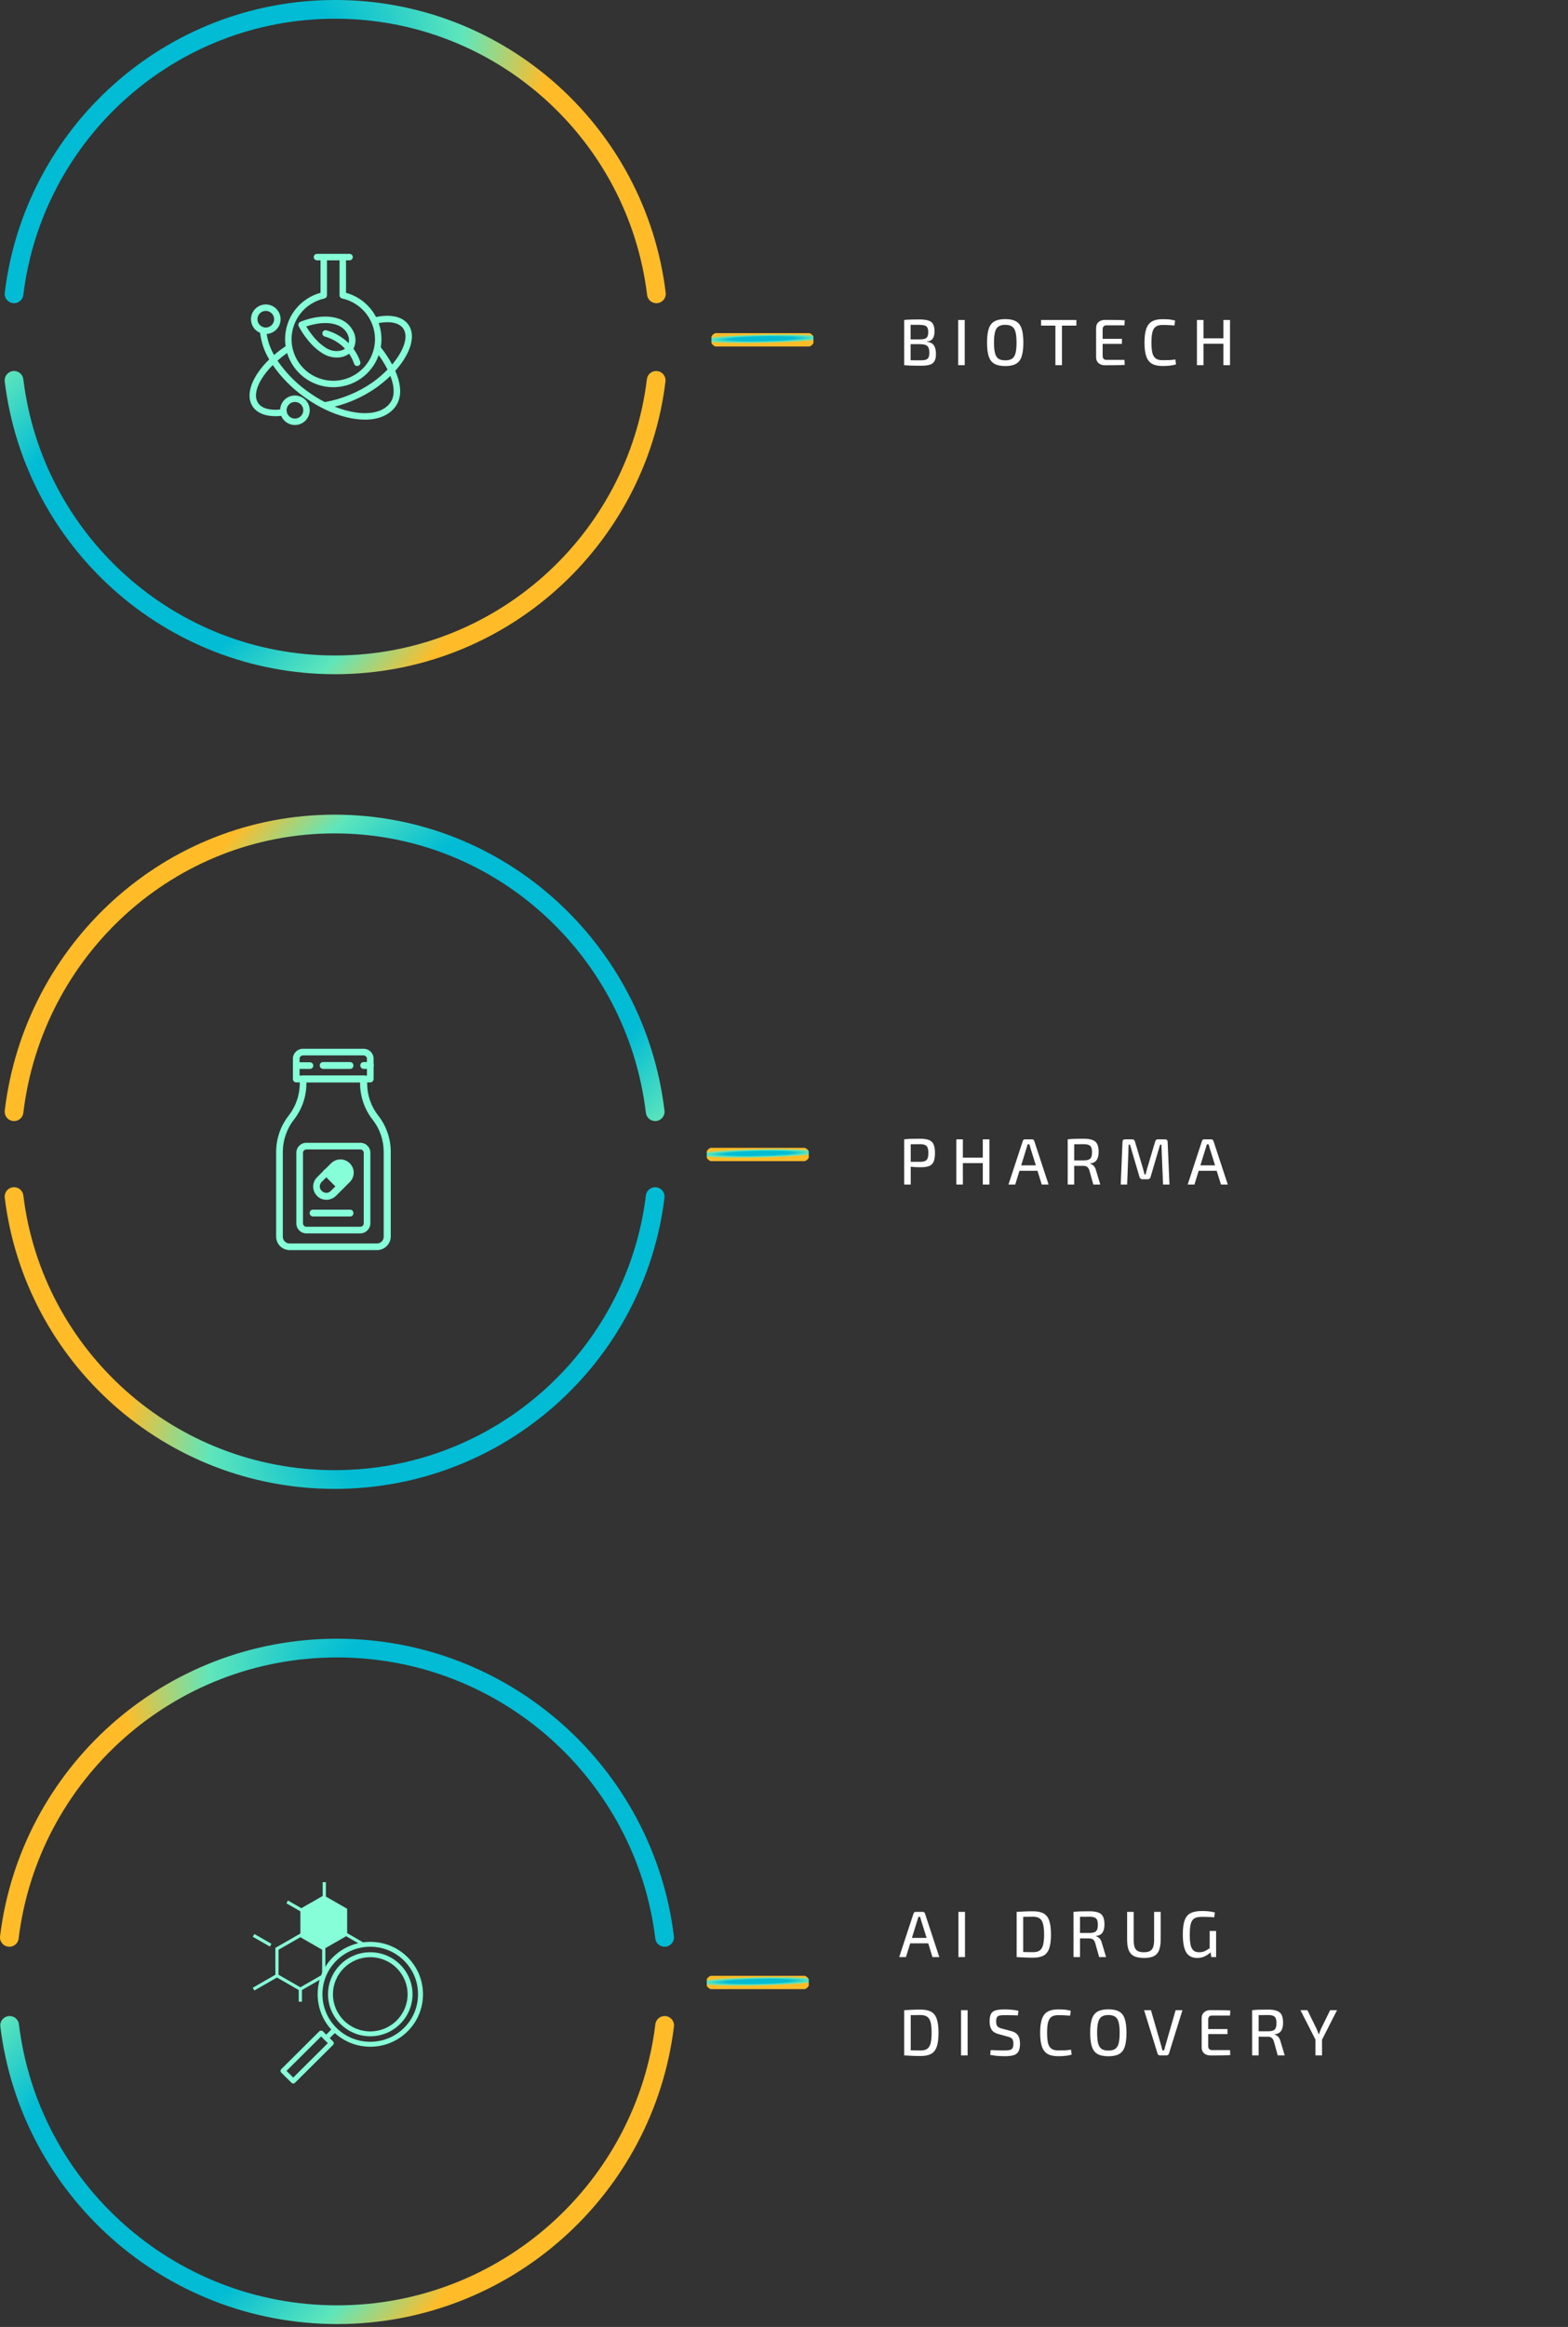 <svg xmlns="http://www.w3.org/2000/svg" width="335" height="497" viewBox="0 0 335 497" fill="none"><rect x="0" y="0" width="335" height="497" fill="#333333" stroke="none"/><path d="M77.888 415.823L78.229 415.237L74.171 412.876V407.681L69.625 405.073V402H68.943V404.941L64.382 407.559L61.527 405.92L61.185 406.508L64.169 408.221V412.972L58.829 416.036V421.776L54 424.548L54.341 425.135L59.17 422.364L63.828 425.038V427.535H64.51V425.038L69.51 422.166V416.095L73.959 413.541L77.888 415.823ZM68.827 421.776L64.169 424.45L59.511 421.776V416.428L64.169 413.754L68.827 416.428V421.776Z" fill="#86FFD8"></path><path d="M54.341 413.067L54 413.655L57.652 415.752L57.993 415.164L54.341 413.067Z" fill="#86FFD8"></path><path d="M79.101 414.75C76.091 414.75 73.26 415.915 71.133 418.024C66.915 422.218 66.771 429.107 70.779 433.481L69.691 434.562L68.976 433.845C68.784 433.654 68.423 433.654 68.231 433.845L60.095 441.935C59.993 442.036 59.938 442.168 59.938 442.305C59.938 442.443 59.993 442.574 60.095 442.676L62.276 444.845C62.378 444.946 62.504 445 62.648 445C62.793 445 62.919 444.946 63.021 444.845L71.157 436.755C71.259 436.653 71.314 436.522 71.314 436.384C71.314 436.247 71.259 436.115 71.157 436.014L70.442 435.303L71.53 434.221C73.609 436.109 76.295 437.143 79.107 437.143C82.118 437.143 84.948 435.978 87.075 433.869C89.202 431.754 90.368 428.946 90.368 425.946C90.368 422.947 89.196 420.139 87.075 418.024C84.948 415.909 82.118 414.75 79.101 414.75ZM62.648 443.733L61.212 442.305L68.603 434.956L70.04 436.384L62.648 443.733ZM86.324 433.122C82.34 437.083 75.862 437.083 71.878 433.122C67.894 429.161 67.894 422.72 71.878 418.759C73.807 416.841 76.367 415.789 79.101 415.789C81.835 415.789 84.395 416.841 86.324 418.759C88.253 420.677 89.31 423.222 89.31 425.94C89.31 428.659 88.253 431.21 86.324 433.122Z" fill="#86FFD8"></path><path d="M79.108 416.966C74.132 416.966 70.082 420.993 70.082 425.94C70.082 430.887 74.132 434.914 79.108 434.914C84.083 434.914 88.133 430.893 88.133 425.94C88.133 420.987 84.083 416.966 79.108 416.966ZM79.108 433.875C74.709 433.875 71.134 430.314 71.134 425.946C71.134 421.579 74.715 418.018 79.108 418.018C83.506 418.018 87.082 421.579 87.082 425.946C87.082 430.314 83.506 433.875 79.108 433.875Z" fill="#86FFD8"></path><path d="M2.06 432.59C6.305 467.4 36.021 494.379 72.03 494.379C108.039 494.379 137.755 467.4 142 432.59" stroke="url(#paint0_angular)" stroke-width="4" stroke-miterlimit="10" stroke-linecap="round"></path><path d="M2 413.789C6.245 378.98 35.961 352 72.02 352C108.029 352 137.745 378.98 141.99 413.789" stroke="url(#paint1_angular)" stroke-width="4" stroke-miterlimit="10" stroke-linecap="round"></path><g clip-path="url(#clip0)"><path d="M152.329 423.421L171.461 423.421" stroke="url(#paint2_angular)" stroke-width="3" stroke-miterlimit="10" stroke-linecap="round"></path></g><path d="M196.41 68.228C197.203 68.228 197.838 68.303 198.314 68.452C198.79 68.592 199.131 68.844 199.336 69.208C199.551 69.572 199.658 70.085 199.658 70.748C199.658 71.439 199.527 71.966 199.266 72.33C199.014 72.694 198.599 72.904 198.02 72.96V73.016C198.739 73.081 199.243 73.333 199.532 73.772C199.821 74.211 199.966 74.817 199.966 75.592C199.966 76.255 199.859 76.768 199.644 77.132C199.439 77.496 199.107 77.753 198.65 77.902C198.193 78.042 197.591 78.112 196.844 78.112C196.275 78.112 195.785 78.107 195.374 78.098C194.973 78.098 194.599 78.089 194.254 78.07C193.909 78.051 193.549 78.028 193.176 78V68.34C193.503 68.303 193.82 68.279 194.128 68.27C194.436 68.251 194.767 68.242 195.122 68.242C195.486 68.233 195.915 68.228 196.41 68.228ZM196.34 69.376C195.985 69.376 195.659 69.376 195.36 69.376C195.061 69.376 194.791 69.376 194.548 69.376V72.484H196.522C196.97 72.484 197.325 72.442 197.586 72.358C197.847 72.265 198.034 72.106 198.146 71.882C198.258 71.658 198.314 71.336 198.314 70.916C198.314 70.496 198.249 70.174 198.118 69.95C197.997 69.726 197.791 69.577 197.502 69.502C197.222 69.418 196.835 69.376 196.34 69.376ZM196.536 73.506H194.548V76.95C195.108 76.959 195.799 76.964 196.62 76.964C197.105 76.964 197.488 76.922 197.768 76.838C198.048 76.754 198.249 76.595 198.37 76.362C198.491 76.129 198.552 75.788 198.552 75.34C198.552 74.864 198.487 74.495 198.356 74.234C198.235 73.963 198.025 73.777 197.726 73.674C197.437 73.571 197.04 73.515 196.536 73.506ZM206.112 68.34V78H204.712V68.34H206.112ZM214.773 68.158C215.725 68.158 216.481 68.312 217.041 68.62C217.61 68.928 218.016 69.446 218.259 70.174C218.511 70.902 218.637 71.901 218.637 73.17C218.637 74.439 218.511 75.438 218.259 76.166C218.016 76.894 217.61 77.412 217.041 77.72C216.481 78.028 215.725 78.182 214.773 78.182C213.821 78.182 213.06 78.028 212.491 77.72C211.921 77.412 211.511 76.894 211.259 76.166C211.007 75.438 210.881 74.439 210.881 73.17C210.881 71.901 211.007 70.902 211.259 70.174C211.511 69.446 211.921 68.928 212.491 68.62C213.06 68.312 213.821 68.158 214.773 68.158ZM214.773 69.376C214.166 69.376 213.685 69.493 213.331 69.726C212.985 69.95 212.738 70.342 212.589 70.902C212.439 71.453 212.365 72.209 212.365 73.17C212.365 74.131 212.439 74.892 212.589 75.452C212.738 76.003 212.985 76.395 213.331 76.628C213.685 76.852 214.166 76.964 214.773 76.964C215.379 76.964 215.855 76.852 216.201 76.628C216.555 76.395 216.807 76.003 216.957 75.452C217.106 74.892 217.181 74.131 217.181 73.17C217.181 72.209 217.106 71.453 216.957 70.902C216.807 70.342 216.555 69.95 216.201 69.726C215.855 69.493 215.379 69.376 214.773 69.376ZM229.965 68.34V69.544H226.885V78H225.485V69.544H222.419V68.34H229.965ZM236.083 68.326C236.783 68.326 237.497 68.331 238.225 68.34C238.962 68.34 239.653 68.363 240.297 68.41L240.241 69.488H236.391C235.849 69.488 235.579 69.782 235.579 70.37V72.372H239.695V73.45H235.579V75.97C235.579 76.567 235.849 76.866 236.391 76.866H240.241L240.297 77.93C239.653 77.977 238.962 78 238.225 78C237.497 78.009 236.783 78.014 236.083 78.014C235.504 78.014 235.042 77.86 234.697 77.552C234.351 77.244 234.179 76.824 234.179 76.292V70.048C234.179 69.516 234.351 69.096 234.697 68.788C235.042 68.48 235.504 68.326 236.083 68.326ZM248.369 68.172C248.789 68.172 249.148 68.181 249.447 68.2C249.746 68.219 250.021 68.251 250.273 68.298C250.525 68.335 250.786 68.391 251.057 68.466L250.917 69.516C250.637 69.488 250.376 69.469 250.133 69.46C249.89 69.441 249.629 69.427 249.349 69.418C249.078 69.409 248.752 69.404 248.369 69.404C247.772 69.404 247.3 69.521 246.955 69.754C246.61 69.987 246.362 70.379 246.213 70.93C246.073 71.471 246.003 72.218 246.003 73.17C246.003 74.122 246.073 74.873 246.213 75.424C246.362 75.965 246.61 76.353 246.955 76.586C247.3 76.819 247.772 76.936 248.369 76.936C248.976 76.936 249.484 76.927 249.895 76.908C250.315 76.88 250.721 76.838 251.113 76.782L251.253 77.832C250.842 77.953 250.418 78.037 249.979 78.084C249.55 78.14 249.013 78.168 248.369 78.168C247.426 78.168 246.675 78.009 246.115 77.692C245.555 77.365 245.149 76.838 244.897 76.11C244.645 75.382 244.519 74.402 244.519 73.17C244.519 71.938 244.645 70.958 244.897 70.23C245.149 69.502 245.555 68.979 246.115 68.662C246.675 68.335 247.426 68.172 248.369 68.172ZM257.122 68.34V72.26H261.378V68.34H262.792V78H261.378V73.422H257.122V78H255.722V68.34H257.122Z" fill="white"></path><g clip-path="url(#clip1)"><path d="M69.691 249.972L73.183 248.252L74.864 249.8L73.139 252.982L69.691 249.972Z" fill="#86FFD8"></path><path d="M79.131 231.181H63.311C62.923 231.181 62.578 230.88 62.578 230.45V226.15C62.578 224.946 63.526 224 64.733 224H77.666C78.873 224 79.821 224.946 79.821 226.15V230.45C79.821 230.837 79.519 231.181 79.131 231.181ZM64.043 229.719H78.398V226.15C78.398 225.763 78.097 225.419 77.666 225.419H64.733C64.345 225.419 64 225.72 64 226.15V229.719H64.043Z" fill="#86FFD8"></path><path d="M80.554 267H61.888C60.293 267 59 265.71 59 264.119V246.016C59 243.221 59.948 240.469 61.673 238.276C63.181 236.341 64.044 233.89 64.044 231.396V230.45C64.044 230.063 64.345 229.719 64.776 229.719H77.709C78.097 229.719 78.442 230.02 78.442 230.45V231.396C78.442 233.89 79.261 236.298 80.812 238.276C82.537 240.469 83.485 243.221 83.485 246.016V264.162C83.442 265.71 82.149 267 80.554 267ZM65.466 231.181V231.396C65.466 234.191 64.518 236.943 62.794 239.136C61.285 241.071 60.423 243.522 60.423 246.016V264.162C60.423 264.936 61.069 265.581 61.845 265.581H80.554C81.33 265.581 81.976 264.936 81.976 264.162V246.016C81.976 243.522 81.157 241.114 79.606 239.136C77.881 236.943 76.933 234.191 76.933 231.396V231.181H65.466Z" fill="#86FFD8"></path><path d="M76.976 263.431H65.466C64.259 263.431 63.311 262.485 63.311 261.281V246.231C63.311 245.027 64.259 244.081 65.466 244.081H76.976C78.183 244.081 79.131 245.027 79.131 246.231V261.281C79.131 262.442 78.14 263.431 76.976 263.431ZM65.466 245.5C65.078 245.5 64.733 245.801 64.733 246.231V261.281C64.733 261.668 65.035 262.012 65.466 262.012H76.976C77.364 262.012 77.709 261.711 77.709 261.281V246.231C77.709 245.844 77.407 245.5 76.976 245.5H65.466Z" fill="#86FFD8"></path><path d="M69.734 256.25C69.001 256.25 68.268 255.992 67.751 255.433C66.63 254.315 66.63 252.552 67.751 251.434L70.725 248.467C71.846 247.349 73.614 247.349 74.734 248.467C75.855 249.585 75.855 251.348 74.734 252.466L71.76 255.433C71.156 255.992 70.467 256.25 69.734 256.25ZM72.708 249.069C72.363 249.069 72.019 249.198 71.717 249.456L68.742 252.423C68.182 252.982 68.182 253.842 68.742 254.358C69.303 254.917 70.165 254.917 70.682 254.358L73.657 251.391C74.217 250.832 74.217 249.972 73.657 249.456C73.398 249.198 73.053 249.069 72.708 249.069Z" fill="#86FFD8"></path><path d="M72.708 254.143C72.536 254.143 72.32 254.057 72.191 253.928L69.216 250.961C68.915 250.66 68.915 250.23 69.216 249.929C69.518 249.628 69.949 249.628 70.251 249.929L73.226 252.896C73.527 253.197 73.527 253.627 73.226 253.928C73.053 254.1 72.881 254.143 72.708 254.143Z" fill="#86FFD8"></path><path d="M74.82 259.819H66.889C66.501 259.819 66.156 259.518 66.156 259.088C66.156 258.658 66.458 258.357 66.889 258.357H74.777C75.165 258.357 75.51 258.658 75.51 259.088C75.51 259.518 75.209 259.819 74.82 259.819Z" fill="#86FFD8"></path><path d="M66.199 228.3H63.311C62.923 228.3 62.578 227.999 62.578 227.569C62.578 227.139 62.923 226.881 63.311 226.881H66.199C66.587 226.881 66.932 227.182 66.932 227.612C66.932 228.042 66.587 228.3 66.199 228.3Z" fill="#86FFD8"></path><path d="M74.821 228.3H69.044C68.656 228.3 68.311 227.999 68.311 227.569C68.311 227.139 68.613 226.838 69.044 226.838H74.777C75.165 226.838 75.51 227.139 75.51 227.569C75.51 227.999 75.209 228.3 74.821 228.3Z" fill="#86FFD8"></path><path d="M79.131 228.3H77.709C77.321 228.3 76.976 227.999 76.976 227.569C76.976 227.139 77.278 226.838 77.709 226.838H79.131C79.519 226.838 79.864 227.139 79.864 227.569C79.864 227.999 79.519 228.3 79.131 228.3Z" fill="#86FFD8"></path></g><path d="M139.978 237.439C135.823 202.827 106.736 176 71.489 176C36.242 176 7.155 202.827 3 237.439" stroke="url(#paint3_angular)" stroke-width="4" stroke-miterlimit="10" stroke-linecap="round"></path><path d="M3 255.568C7.154 289.613 36.23 316 71.514 316C106.748 316 135.825 289.613 139.978 255.568" stroke="url(#paint4_angular)" stroke-width="4" stroke-miterlimit="10" stroke-linecap="round"></path><g clip-path="url(#clip2)"><path d="M152.328 246.579L171.461 246.579" stroke="url(#paint5_angular)" stroke-width="3" stroke-miterlimit="10" stroke-linecap="round"></path></g><path d="M87.248 69.336C86.014 67.611 83.475 67.064 80.339 67.71L80.338 67.709L80.337 67.708C80.012 67.083 79.624 66.493 79.177 65.948C77.822 64.298 75.987 63.106 73.924 62.539V55.601H74.676C74.767 55.602 74.857 55.584 74.941 55.55C75.025 55.516 75.102 55.465 75.166 55.401C75.231 55.337 75.282 55.261 75.317 55.178C75.352 55.094 75.37 55.004 75.37 54.913C75.37 54.822 75.352 54.733 75.317 54.649C75.282 54.565 75.231 54.489 75.166 54.425C75.102 54.361 75.025 54.311 74.941 54.276C74.857 54.242 74.767 54.225 74.676 54.225H67.727C67.636 54.225 67.546 54.242 67.462 54.277C67.378 54.312 67.302 54.362 67.238 54.426C67.174 54.49 67.123 54.566 67.088 54.65C67.053 54.733 67.035 54.823 67.035 54.913C67.035 55.004 67.053 55.093 67.088 55.177C67.123 55.261 67.174 55.337 67.238 55.4C67.302 55.464 67.378 55.515 67.462 55.55C67.546 55.584 67.636 55.602 67.727 55.601H68.478V62.539C66.303 63.134 64.384 64.424 63.017 66.213C61.649 68.001 60.908 70.188 60.907 72.437C60.907 72.943 60.944 73.448 61.02 73.949V73.949C60.161 74.524 59.339 75.148 58.555 75.821C57.748 74.437 57.214 72.911 56.981 71.327H56.981C57.756 71.279 58.486 70.948 59.032 70.398C59.578 69.848 59.902 69.117 59.943 68.344C59.983 67.571 59.737 66.81 59.251 66.206C58.765 65.602 58.074 65.198 57.308 65.07C56.543 64.942 55.757 65.099 55.1 65.512C54.443 65.924 53.962 66.564 53.747 67.307C53.532 68.051 53.599 68.848 53.935 69.546C54.272 70.243 54.853 70.793 55.57 71.091L55.574 71.092C55.8 73.102 56.466 75.038 57.522 76.764C53.878 80.307 52.333 84.262 53.953 86.775C54.857 88.178 56.602 88.891 58.846 88.891C59.26 88.89 59.674 88.866 60.086 88.821L60.087 88.822V88.823L60.088 88.824C60.384 89.541 60.935 90.124 61.636 90.462C62.336 90.799 63.137 90.867 63.884 90.652C64.632 90.437 65.273 89.955 65.686 89.297C66.1 88.64 66.255 87.854 66.123 87.089C65.991 86.325 65.581 85.636 64.971 85.154C64.361 84.672 63.595 84.432 62.818 84.479C62.042 84.526 61.31 84.857 60.763 85.408C60.216 85.96 59.892 86.693 59.853 87.468V87.468C57.609 87.694 55.873 87.212 55.112 86.031C53.915 84.174 55.31 80.949 58.277 77.969C60.035 80.516 62.211 82.749 64.713 84.574C68.356 87.269 72.379 89.016 76.04 89.494C76.681 89.579 77.327 89.623 77.974 89.625C80.858 89.625 83.122 88.679 84.458 86.883C85.989 84.824 85.686 82.039 84.443 79.206C87.706 75.577 88.941 71.703 87.248 69.336ZM56.785 66.402C57.258 66.402 57.711 66.589 58.046 66.923C58.38 67.256 58.568 67.708 58.568 68.18C58.568 68.651 58.38 69.104 58.046 69.437C57.711 69.771 57.258 69.958 56.785 69.958C56.757 69.958 56.73 69.957 56.702 69.956C56.474 69.946 56.249 69.891 56.042 69.795H56.041C55.671 69.626 55.371 69.335 55.19 68.973C55.008 68.61 54.956 68.196 55.043 67.799C55.13 67.403 55.35 67.049 55.667 66.794C55.984 66.54 56.378 66.402 56.785 66.402V66.402ZM63.011 85.848C63.479 85.848 63.928 86.032 64.261 86.359C64.594 86.686 64.785 87.131 64.793 87.597C64.794 87.607 64.794 87.617 64.794 87.626C64.794 88.098 64.606 88.55 64.272 88.883C63.938 89.217 63.484 89.404 63.011 89.404C62.538 89.404 62.085 89.217 61.751 88.883C61.416 88.55 61.228 88.098 61.228 87.626C61.228 87.498 61.242 87.37 61.27 87.244C61.358 86.849 61.578 86.495 61.895 86.241C62.211 85.987 62.605 85.848 63.011 85.848ZM86.126 70.135C87.345 71.839 86.295 74.882 83.781 77.852C83.075 76.556 82.262 75.321 81.35 74.159V74.159C81.644 72.428 81.489 70.651 80.899 68.998C83.33 68.547 85.258 68.921 86.126 70.135ZM69.313 63.75C69.467 63.717 69.605 63.632 69.704 63.51C69.803 63.388 69.857 63.235 69.857 63.078V55.601H72.545V63.078C72.545 63.235 72.599 63.388 72.698 63.51C72.797 63.632 72.935 63.717 73.089 63.75C74.544 64.071 75.896 64.748 77.022 65.721C78.149 66.693 79.015 67.93 79.542 69.32C79.922 70.316 80.117 71.372 80.117 72.437C80.117 72.513 80.115 72.589 80.114 72.664V72.665C80.059 74.815 79.224 76.871 77.765 78.454C76.306 80.037 74.322 81.04 72.179 81.275C70.036 81.511 67.88 80.964 66.11 79.736C64.34 78.508 63.077 76.682 62.553 74.597C62.431 74.116 62.351 73.626 62.314 73.132C62.295 72.903 62.286 72.67 62.286 72.437C62.294 70.408 62.995 68.443 64.272 66.864C65.549 65.285 67.327 64.187 69.313 63.75ZM59.285 77.022C59.941 76.443 60.629 75.901 61.344 75.397C61.97 77.47 63.237 79.293 64.964 80.604C66.691 81.916 68.789 82.65 70.959 82.701C73.129 82.752 75.26 82.118 77.047 80.888C78.834 79.659 80.185 77.899 80.909 75.858V75.857C81.62 76.829 82.253 77.856 82.8 78.928C81.801 79.948 80.713 80.877 79.547 81.704L79.53 81.716C76.494 83.815 73.041 85.236 69.405 85.884C68.052 85.184 66.758 84.376 65.535 83.47C63.094 81.697 60.979 79.515 59.285 77.022H59.285ZM83.35 86.064C82.04 87.825 79.507 88.56 76.219 88.13C74.597 87.903 73.01 87.471 71.497 86.846C74.674 86.059 77.678 84.694 80.356 82.817C81.436 82.051 82.456 81.204 83.406 80.283C84.334 82.671 84.355 84.712 83.35 86.064Z" fill="#86FFD8"></path><path d="M65.079 71.717C65.334 72.074 65.625 72.457 65.95 72.844C66.818 73.91 67.858 74.823 69.029 75.546C69.916 76.073 70.928 76.356 71.961 76.365C72.459 76.367 72.955 76.291 73.429 76.14C73.844 76.008 74.233 75.806 74.58 75.544C75.038 76.211 75.4 76.938 75.657 77.705C75.703 77.841 75.791 77.96 75.908 78.044C76.025 78.128 76.166 78.173 76.31 78.173C76.385 78.173 76.459 78.16 76.53 78.137C76.616 78.108 76.696 78.062 76.764 78.003C76.832 77.944 76.888 77.871 76.928 77.79C76.969 77.71 76.992 77.621 76.998 77.531C77.004 77.441 76.993 77.351 76.964 77.265C76.628 76.263 76.136 75.319 75.507 74.469C75.555 74.383 75.599 74.294 75.638 74.204C75.851 73.692 75.956 73.141 75.947 72.587C75.939 72.032 75.816 71.486 75.587 70.98C75.297 70.325 74.877 69.734 74.352 69.244C73.827 68.754 73.208 68.375 72.533 68.13C68.755 66.717 64.338 68.663 64.152 68.748C64.067 68.785 63.99 68.84 63.927 68.909C63.864 68.977 63.815 69.057 63.784 69.145C63.753 69.232 63.74 69.326 63.746 69.418C63.752 69.511 63.777 69.602 63.82 69.684C64.192 70.39 64.613 71.069 65.079 71.717ZM72.048 69.418C72.571 69.611 73.049 69.908 73.454 70.29C73.824 70.635 74.118 71.053 74.318 71.518C74.328 71.54 74.337 71.563 74.345 71.585V71.587C74.576 72.128 74.627 72.728 74.493 73.301C73.163 71.993 71.522 71.043 69.722 70.543C69.545 70.502 69.358 70.532 69.202 70.628C69.047 70.724 68.936 70.878 68.894 71.055C68.852 71.232 68.882 71.419 68.978 71.574C69.074 71.729 69.228 71.84 69.405 71.882C71.048 72.346 72.537 73.241 73.715 74.474C73.498 74.63 73.257 74.751 73.001 74.833C72.453 74.986 71.879 75.022 71.315 74.941C70.752 74.86 70.211 74.663 69.729 74.362C68.829 73.809 68.02 73.122 67.329 72.325C66.986 71.943 66.677 71.557 66.403 71.189C65.988 70.629 65.658 70.114 65.427 69.731C66.738 69.28 69.62 68.509 72.048 69.418Z" fill="#86FFD8"></path><path d="M3 81.243C7.162 115.471 36.294 142 71.594 142C106.895 142 136.027 115.471 140.189 81.243" stroke="url(#paint6_angular)" stroke-width="4" stroke-miterlimit="10" stroke-linecap="round"></path><path d="M140.238 62.757C136.076 28.529 106.944 2 71.594 2C36.294 2 7.162 28.529 3 62.757" stroke="url(#paint7_angular)" stroke-width="4" stroke-miterlimit="10" stroke-linecap="round"></path><g clip-path="url(#clip3)"><path d="M153.329 72.579L172.461 72.579" stroke="url(#paint8_angular)" stroke-width="3" stroke-miterlimit="10" stroke-linecap="round"></path></g><path d="M196.564 243.214C197.357 243.214 197.987 243.303 198.454 243.48C198.921 243.657 199.252 243.965 199.448 244.404C199.653 244.843 199.756 245.463 199.756 246.266C199.756 247.059 199.658 247.68 199.462 248.128C199.266 248.567 198.944 248.875 198.496 249.052C198.057 249.22 197.469 249.304 196.732 249.304C196.331 249.304 195.943 249.295 195.57 249.276C195.206 249.248 194.875 249.22 194.576 249.192V253H193.176V243.34C193.531 243.303 193.862 243.275 194.17 243.256C194.487 243.237 194.833 243.228 195.206 243.228C195.579 243.219 196.032 243.214 196.564 243.214ZM196.55 244.376C196.167 244.376 195.808 244.381 195.472 244.39C195.145 244.39 194.847 244.39 194.576 244.39V248.142H196.55C196.998 248.142 197.353 248.091 197.614 247.988C197.875 247.876 198.062 247.685 198.174 247.414C198.286 247.143 198.342 246.761 198.342 246.266C198.342 245.762 198.286 245.375 198.174 245.104C198.062 244.833 197.875 244.647 197.614 244.544C197.353 244.432 196.998 244.376 196.55 244.376ZM205.716 243.34V247.26H209.972V243.34H211.386V253H209.972V248.422H205.716V253H204.316V243.34H205.716ZM220.456 243.34C220.727 243.34 220.899 243.466 220.974 243.718L224.026 253H222.57L221.66 250.06H217.81L216.9 253H215.458L218.51 243.718C218.575 243.466 218.748 243.34 219.028 243.34H220.456ZM219.308 245.23L218.174 248.898H221.31L220.162 245.23C220.078 244.959 220.003 244.689 219.938 244.418H219.546C219.509 244.549 219.471 244.684 219.434 244.824C219.397 244.964 219.355 245.099 219.308 245.23ZM231.515 243.214C232.28 243.214 232.896 243.298 233.363 243.466C233.839 243.625 234.184 243.909 234.399 244.32C234.614 244.721 234.721 245.286 234.721 246.014C234.721 246.779 234.581 247.363 234.301 247.764C234.03 248.165 233.573 248.408 232.929 248.492V248.562C233.172 248.618 233.41 248.758 233.643 248.982C233.876 249.206 234.049 249.533 234.161 249.962L235.071 253H233.587L232.747 249.99C232.635 249.635 232.476 249.383 232.271 249.234C232.075 249.085 231.823 249.01 231.515 249.01C231.095 249.01 230.717 249.01 230.381 249.01C230.045 249.01 229.751 249.005 229.499 248.996V253H228.113V243.34C228.468 243.303 228.804 243.275 229.121 243.256C229.438 243.237 229.784 243.228 230.157 243.228C230.53 243.219 230.983 243.214 231.515 243.214ZM231.487 244.376C231.095 244.376 230.731 244.381 230.395 244.39C230.059 244.39 229.76 244.39 229.499 244.39V247.848H231.487C231.944 247.848 232.304 247.797 232.565 247.694C232.836 247.591 233.027 247.414 233.139 247.162C233.251 246.91 233.307 246.555 233.307 246.098C233.307 245.641 233.251 245.291 233.139 245.048C233.027 244.796 232.836 244.623 232.565 244.53C232.304 244.427 231.944 244.376 231.487 244.376ZM248.904 243.34C249.268 243.34 249.454 243.531 249.464 243.914L249.856 253H248.484L248.134 244.474H247.854L245.81 251.404C245.735 251.712 245.539 251.866 245.222 251.866H244.074C243.756 251.866 243.551 251.712 243.458 251.404L241.414 244.474H241.134L240.812 253H239.44L239.818 243.914C239.827 243.531 240.014 243.34 240.378 243.34H241.89C242.188 243.34 242.384 243.494 242.478 243.802L244.172 249.514C244.237 249.729 244.298 249.943 244.354 250.158C244.41 250.373 244.466 250.597 244.522 250.83H244.76C244.816 250.597 244.872 250.373 244.928 250.158C244.984 249.943 245.044 249.719 245.11 249.486L246.804 243.802C246.878 243.494 247.074 243.34 247.392 243.34H248.904ZM258.743 243.34C259.013 243.34 259.186 243.466 259.261 243.718L262.313 253H260.857L259.947 250.06H256.097L255.187 253H253.745L256.797 243.718C256.862 243.466 257.035 243.34 257.315 243.34H258.743ZM257.595 245.23L256.461 248.898H259.597L258.449 245.23C258.365 244.959 258.29 244.689 258.225 244.418H257.833C257.795 244.549 257.758 244.684 257.721 244.824C257.683 244.964 257.641 245.099 257.595 245.23Z" fill="white"></path><path d="M197.11 408.34C197.381 408.34 197.553 408.466 197.628 408.718L200.68 418H199.224L198.314 415.06H194.464L193.554 418H192.112L195.164 408.718C195.229 408.466 195.402 408.34 195.682 408.34H197.11ZM195.962 410.23L194.828 413.898H197.964L196.816 410.23C196.732 409.959 196.657 409.689 196.592 409.418H196.2C196.163 409.549 196.125 409.684 196.088 409.824C196.051 409.964 196.009 410.099 195.962 410.23ZM206.167 408.34V418H204.767V408.34H206.167ZM220.703 408.214C221.646 408.214 222.397 408.368 222.957 408.676C223.517 408.975 223.918 409.488 224.161 410.216C224.413 410.935 224.539 411.919 224.539 413.17C224.539 414.421 224.413 415.41 224.161 416.138C223.918 416.857 223.517 417.37 222.957 417.678C222.397 417.977 221.646 418.126 220.703 418.126C220.031 418.126 219.406 418.112 218.827 418.084C218.258 418.065 217.716 418.037 217.203 418V408.34C217.716 408.303 218.258 408.275 218.827 408.256C219.396 408.228 220.022 408.214 220.703 408.214ZM220.703 409.376C220.302 409.376 219.928 409.381 219.583 409.39C219.238 409.399 218.911 409.404 218.603 409.404V416.908C218.902 416.917 219.224 416.927 219.569 416.936C219.924 416.945 220.302 416.95 220.703 416.95C221.3 416.95 221.772 416.833 222.117 416.6C222.462 416.367 222.705 415.975 222.845 415.424C222.994 414.873 223.069 414.122 223.069 413.17C223.069 412.218 222.994 411.467 222.845 410.916C222.705 410.365 222.462 409.973 222.117 409.74C221.772 409.497 221.3 409.376 220.703 409.376ZM232.757 408.214C233.522 408.214 234.138 408.298 234.605 408.466C235.081 408.625 235.426 408.909 235.641 409.32C235.855 409.721 235.963 410.286 235.963 411.014C235.963 411.779 235.823 412.363 235.543 412.764C235.272 413.165 234.815 413.408 234.171 413.492V413.562C234.413 413.618 234.651 413.758 234.885 413.982C235.118 414.206 235.291 414.533 235.403 414.962L236.313 418H234.829L233.989 414.99C233.877 414.635 233.718 414.383 233.513 414.234C233.317 414.085 233.065 414.01 232.757 414.01C232.337 414.01 231.959 414.01 231.623 414.01C231.287 414.01 230.993 414.005 230.741 413.996V418H229.355V408.34C229.709 408.303 230.045 408.275 230.363 408.256C230.68 408.237 231.025 408.228 231.399 408.228C231.772 408.219 232.225 408.214 232.757 408.214ZM232.729 409.376C232.337 409.376 231.973 409.381 231.637 409.39C231.301 409.39 231.002 409.39 230.741 409.39V412.848H232.729C233.186 412.848 233.545 412.797 233.807 412.694C234.077 412.591 234.269 412.414 234.381 412.162C234.493 411.91 234.549 411.555 234.549 411.098C234.549 410.641 234.493 410.291 234.381 410.048C234.269 409.796 234.077 409.623 233.807 409.53C233.545 409.427 233.186 409.376 232.729 409.376ZM247.975 408.34V414.276C247.975 415.219 247.859 415.979 247.625 416.558C247.401 417.127 247.033 417.543 246.519 417.804C246.006 418.056 245.32 418.182 244.461 418.182C243.565 418.182 242.847 418.056 242.305 417.804C241.773 417.543 241.391 417.127 241.157 416.558C240.924 415.979 240.807 415.219 240.807 414.276V408.34H242.207V414.276C242.207 414.948 242.273 415.48 242.403 415.872C242.543 416.264 242.772 416.544 243.089 416.712C243.416 416.88 243.85 416.964 244.391 416.964C244.923 416.964 245.348 416.88 245.665 416.712C245.992 416.544 246.225 416.264 246.365 415.872C246.505 415.48 246.575 414.948 246.575 414.276V408.34H247.975ZM259.818 412.414V418H258.796L258.642 416.978C258.362 417.258 257.979 417.529 257.494 417.79C257.009 418.051 256.435 418.182 255.772 418.182C254.689 418.182 253.905 417.781 253.42 416.978C252.944 416.166 252.706 414.887 252.706 413.142C252.706 411.873 252.837 410.874 253.098 410.146C253.359 409.418 253.789 408.905 254.386 408.606C254.983 408.307 255.786 408.158 256.794 408.158C257.307 408.158 257.788 408.181 258.236 408.228C258.684 408.275 259.123 408.354 259.552 408.466L259.412 409.502C258.964 409.465 258.521 409.441 258.082 409.432C257.643 409.413 257.233 409.404 256.85 409.404C256.355 409.404 255.935 409.455 255.59 409.558C255.254 409.651 254.983 409.833 254.778 410.104C254.573 410.365 254.423 410.748 254.33 411.252C254.237 411.756 254.19 412.414 254.19 413.226C254.19 414.141 254.251 414.873 254.372 415.424C254.503 415.965 254.713 416.357 255.002 416.6C255.301 416.843 255.697 416.964 256.192 416.964C256.659 416.964 257.069 416.88 257.424 416.712C257.788 416.535 258.129 416.334 258.446 416.11V412.414H259.818ZM196.676 429.214C197.619 429.214 198.37 429.368 198.93 429.676C199.49 429.975 199.891 430.488 200.134 431.216C200.386 431.935 200.512 432.919 200.512 434.17C200.512 435.421 200.386 436.41 200.134 437.138C199.891 437.857 199.49 438.37 198.93 438.678C198.37 438.977 197.619 439.126 196.676 439.126C196.004 439.126 195.379 439.112 194.8 439.084C194.231 439.065 193.689 439.037 193.176 439V429.34C193.689 429.303 194.231 429.275 194.8 429.256C195.369 429.228 195.995 429.214 196.676 429.214ZM196.676 430.376C196.275 430.376 195.901 430.381 195.556 430.39C195.211 430.399 194.884 430.404 194.576 430.404V437.908C194.875 437.917 195.197 437.927 195.542 437.936C195.897 437.945 196.275 437.95 196.676 437.95C197.273 437.95 197.745 437.833 198.09 437.6C198.435 437.367 198.678 436.975 198.818 436.424C198.967 435.873 199.042 435.122 199.042 434.17C199.042 433.218 198.967 432.467 198.818 431.916C198.678 431.365 198.435 430.973 198.09 430.74C197.745 430.497 197.273 430.376 196.676 430.376ZM206.728 429.34V439H205.328V429.34H206.728ZM214.632 429.172C215.099 429.172 215.579 429.195 216.074 429.242C216.578 429.279 217.077 429.354 217.572 429.466L217.474 430.46C217.063 430.441 216.611 430.427 216.116 430.418C215.621 430.409 215.141 430.404 214.674 430.404C214.235 430.404 213.881 430.427 213.61 430.474C213.339 430.511 213.139 430.628 213.008 430.824C212.887 431.011 212.826 431.323 212.826 431.762C212.826 432.257 212.919 432.602 213.106 432.798C213.293 432.994 213.596 433.148 214.016 433.26L215.962 433.778C216.709 433.974 217.222 434.291 217.502 434.73C217.782 435.169 217.922 435.761 217.922 436.508C217.922 437.245 217.805 437.805 217.572 438.188C217.348 438.571 216.993 438.832 216.508 438.972C216.023 439.103 215.393 439.168 214.618 439.168C214.301 439.168 213.881 439.154 213.358 439.126C212.835 439.098 212.233 439.019 211.552 438.888L211.65 437.866C212.201 437.885 212.649 437.899 212.994 437.908C213.339 437.917 213.638 437.927 213.89 437.936C214.142 437.936 214.399 437.936 214.66 437.936C215.127 437.936 215.495 437.903 215.766 437.838C216.037 437.763 216.228 437.623 216.34 437.418C216.452 437.213 216.508 436.905 216.508 436.494C216.508 435.971 216.415 435.617 216.228 435.43C216.041 435.243 215.747 435.099 215.346 434.996L213.344 434.45C212.644 434.263 212.149 433.951 211.86 433.512C211.571 433.064 211.426 432.476 211.426 431.748C211.426 430.992 211.538 430.432 211.762 430.068C211.986 429.704 212.336 429.466 212.812 429.354C213.288 429.233 213.895 429.172 214.632 429.172ZM226.076 429.172C226.496 429.172 226.855 429.181 227.154 429.2C227.452 429.219 227.728 429.251 227.98 429.298C228.232 429.335 228.493 429.391 228.764 429.466L228.624 430.516C228.344 430.488 228.082 430.469 227.84 430.46C227.597 430.441 227.336 430.427 227.056 430.418C226.785 430.409 226.458 430.404 226.076 430.404C225.478 430.404 225.007 430.521 224.662 430.754C224.316 430.987 224.069 431.379 223.92 431.93C223.78 432.471 223.71 433.218 223.71 434.17C223.71 435.122 223.78 435.873 223.92 436.424C224.069 436.965 224.316 437.353 224.662 437.586C225.007 437.819 225.478 437.936 226.076 437.936C226.682 437.936 227.191 437.927 227.602 437.908C228.022 437.88 228.428 437.838 228.82 437.782L228.96 438.832C228.549 438.953 228.124 439.037 227.686 439.084C227.256 439.14 226.72 439.168 226.076 439.168C225.133 439.168 224.382 439.009 223.822 438.692C223.262 438.365 222.856 437.838 222.604 437.11C222.352 436.382 222.226 435.402 222.226 434.17C222.226 432.938 222.352 431.958 222.604 431.23C222.856 430.502 223.262 429.979 223.822 429.662C224.382 429.335 225.133 429.172 226.076 429.172ZM236.806 429.158C237.758 429.158 238.514 429.312 239.074 429.62C239.644 429.928 240.05 430.446 240.292 431.174C240.544 431.902 240.67 432.901 240.67 434.17C240.67 435.439 240.544 436.438 240.292 437.166C240.05 437.894 239.644 438.412 239.074 438.72C238.514 439.028 237.758 439.182 236.806 439.182C235.854 439.182 235.094 439.028 234.524 438.72C233.955 438.412 233.544 437.894 233.292 437.166C233.04 436.438 232.914 435.439 232.914 434.17C232.914 432.901 233.04 431.902 233.292 431.174C233.544 430.446 233.955 429.928 234.524 429.62C235.094 429.312 235.854 429.158 236.806 429.158ZM236.806 430.376C236.2 430.376 235.719 430.493 235.364 430.726C235.019 430.95 234.772 431.342 234.622 431.902C234.473 432.453 234.398 433.209 234.398 434.17C234.398 435.131 234.473 435.892 234.622 436.452C234.772 437.003 235.019 437.395 235.364 437.628C235.719 437.852 236.2 437.964 236.806 437.964C237.413 437.964 237.889 437.852 238.234 437.628C238.589 437.395 238.841 437.003 238.99 436.452C239.14 435.892 239.214 435.131 239.214 434.17C239.214 433.209 239.14 432.453 238.99 431.902C238.841 431.342 238.589 430.95 238.234 430.726C237.889 430.493 237.413 430.376 236.806 430.376ZM252.627 429.34L249.743 438.608C249.705 438.72 249.64 438.813 249.547 438.888C249.453 438.963 249.346 439 249.225 439H247.839C247.708 439 247.596 438.963 247.503 438.888C247.409 438.813 247.344 438.72 247.307 438.608L244.437 429.34H245.893L248.077 436.872C248.123 437.049 248.17 437.227 248.217 437.404C248.263 437.572 248.305 437.745 248.343 437.922H248.721C248.758 437.745 248.8 437.567 248.847 437.39C248.893 437.213 248.945 437.035 249.001 436.858L251.171 429.34H252.627ZM258.636 429.326C259.336 429.326 260.05 429.331 260.778 429.34C261.515 429.34 262.206 429.363 262.85 429.41L262.794 430.488H258.944C258.403 430.488 258.132 430.782 258.132 431.37V433.372H262.248V434.45H258.132V436.97C258.132 437.567 258.403 437.866 258.944 437.866H262.794L262.85 438.93C262.206 438.977 261.515 439 260.778 439C260.05 439.009 259.336 439.014 258.636 439.014C258.057 439.014 257.595 438.86 257.25 438.552C256.905 438.244 256.732 437.824 256.732 437.292V431.048C256.732 430.516 256.905 430.096 257.25 429.788C257.595 429.48 258.057 429.326 258.636 429.326ZM270.92 429.214C271.686 429.214 272.302 429.298 272.768 429.466C273.244 429.625 273.59 429.909 273.804 430.32C274.019 430.721 274.126 431.286 274.126 432.014C274.126 432.779 273.986 433.363 273.706 433.764C273.436 434.165 272.978 434.408 272.334 434.492V434.562C272.577 434.618 272.815 434.758 273.048 434.982C273.282 435.206 273.454 435.533 273.566 435.962L274.476 439H272.992L272.152 435.99C272.04 435.635 271.882 435.383 271.676 435.234C271.48 435.085 271.228 435.01 270.92 435.01C270.5 435.01 270.122 435.01 269.786 435.01C269.45 435.01 269.156 435.005 268.904 434.996V439H267.518V429.34C267.873 429.303 268.209 429.275 268.526 429.256C268.844 429.237 269.189 429.228 269.562 429.228C269.936 429.219 270.388 429.214 270.92 429.214ZM270.892 430.376C270.5 430.376 270.136 430.381 269.8 430.39C269.464 430.39 269.166 430.39 268.904 430.39V433.848H270.892C271.35 433.848 271.709 433.797 271.97 433.694C272.241 433.591 272.432 433.414 272.544 433.162C272.656 432.91 272.712 432.555 272.712 432.098C272.712 431.641 272.656 431.291 272.544 431.048C272.432 430.796 272.241 430.623 271.97 430.53C271.709 430.427 271.35 430.376 270.892 430.376ZM285.652 429.34L282.446 435.654V439H281.046V435.626L277.84 429.34H279.324L281.284 433.316C281.368 433.493 281.443 433.68 281.508 433.876C281.574 434.072 281.639 434.259 281.704 434.436H281.802C281.868 434.259 281.933 434.072 281.998 433.876C282.073 433.68 282.148 433.498 282.222 433.33L284.182 429.34H285.652Z" fill="white"></path><defs><radialGradient id="paint0_angular" cx="0" cy="0" r="1" gradientUnits="userSpaceOnUse" gradientTransform="translate(34.175 463.666) rotate(-131.22) scale(107.356 171.24)"><stop offset="0.269" stop-color="#01BCD4"></stop><stop offset="0.443" stop-color="#5FE6BB"></stop><stop offset="0.585" stop-color="#FFBC28"></stop></radialGradient><radialGradient id="paint1_angular" cx="0" cy="0" r="1" gradientUnits="userSpaceOnUse" gradientTransform="translate(109.864 383.075) rotate(-48.77) scale(107.372 171.275)"><stop offset="0.269" stop-color="#01BCD4"></stop><stop offset="0.443" stop-color="#5FE6BB"></stop><stop offset="0.585" stop-color="#FFBC28"></stop></radialGradient><radialGradient id="paint2_angular" cx="0" cy="0" r="1" gradientUnits="userSpaceOnUse" gradientTransform="translate(161.951 423.191) rotate(178.842) scale(25.009 1.626)"><stop offset="0.269" stop-color="#01BCD4"></stop><stop offset="0.443" stop-color="#5FE6BB"></stop><stop offset="0.585" stop-color="#FFBC28"></stop></radialGradient><radialGradient id="paint3_angular" cx="0" cy="0" r="1" gradientUnits="userSpaceOnUse" gradientTransform="translate(108.543 206.54) rotate(49.226) scale(106.028 168.753)"><stop offset="0.269" stop-color="#01BCD4"></stop><stop offset="0.443" stop-color="#5FE6BB"></stop><stop offset="0.585" stop-color="#FFBC28"></stop></radialGradient><radialGradient id="paint4_angular" cx="0" cy="0" r="1" gradientUnits="userSpaceOnUse" gradientTransform="translate(108.543 285.607) rotate(48.757) scale(105.035 167.556)"><stop offset="0.269" stop-color="#01BCD4"></stop><stop offset="0.443" stop-color="#5FE6BB"></stop><stop offset="0.585" stop-color="#FFBC28"></stop></radialGradient><radialGradient id="paint5_angular" cx="0" cy="0" r="1" gradientUnits="userSpaceOnUse" gradientTransform="translate(161.951 246.349) rotate(178.842) scale(25.009 1.626)"><stop offset="0.269" stop-color="#01BCD4"></stop><stop offset="0.443" stop-color="#5FE6BB"></stop><stop offset="0.585" stop-color="#FFBC28"></stop></radialGradient><radialGradient id="paint6_angular" cx="0" cy="0" r="1" gradientUnits="userSpaceOnUse" gradientTransform="translate(34.483 111.799) rotate(-131.134) scale(105.424 168.092)"><stop offset="0.269" stop-color="#01BCD4"></stop><stop offset="0.443" stop-color="#5FE6BB"></stop><stop offset="0.585" stop-color="#FFBC28"></stop></radialGradient><radialGradient id="paint7_angular" cx="0" cy="0" r="1" gradientUnits="userSpaceOnUse" gradientTransform="translate(34.495 32.556) rotate(-131.144) scale(105.441 168.126)"><stop offset="0.269" stop-color="#01BCD4"></stop><stop offset="0.443" stop-color="#5FE6BB"></stop><stop offset="0.585" stop-color="#FFBC28"></stop></radialGradient><radialGradient id="paint8_angular" cx="0" cy="0" r="1" gradientUnits="userSpaceOnUse" gradientTransform="translate(162.951 72.349) rotate(178.842) scale(25.009 1.626)"><stop offset="0.269" stop-color="#01BCD4"></stop><stop offset="0.443" stop-color="#5FE6BB"></stop><stop offset="0.585" stop-color="#FFBC28"></stop></radialGradient><clipPath id="clip0"><rect width="2.842" height="21.79" fill="white" transform="translate(151 424.842) rotate(-90)"></rect></clipPath><clipPath id="clip1"><rect width="24.571" height="43" fill="white" transform="translate(59 224)"></rect></clipPath><clipPath id="clip2"><rect width="2.842" height="21.79" fill="white" transform="translate(151 248) rotate(-90)"></rect></clipPath><clipPath id="clip3"><rect width="2.842" height="21.79" fill="white" transform="translate(152 74) rotate(-90)"></rect></clipPath></defs></svg>